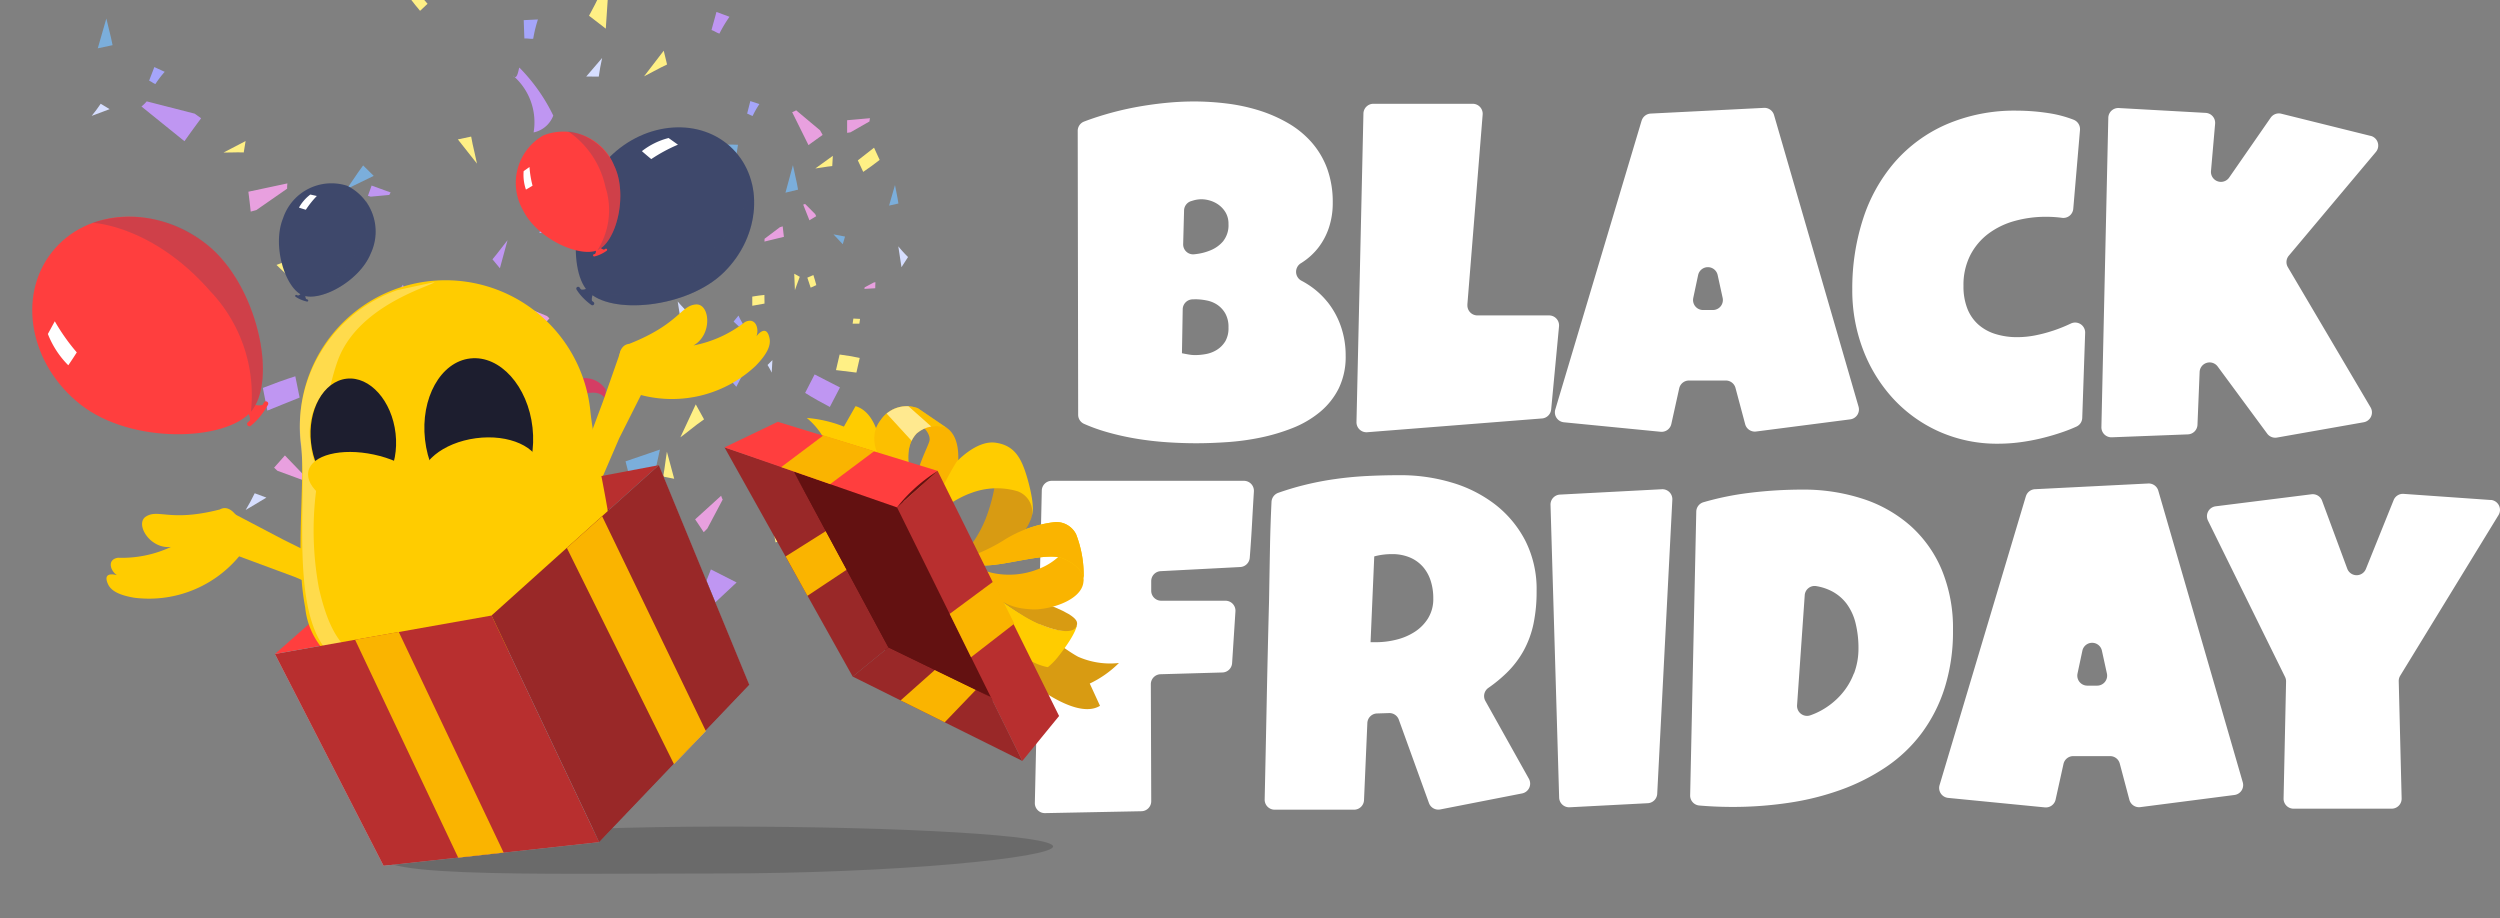 <svg xmlns="http://www.w3.org/2000/svg" xmlns:xlink="http://www.w3.org/1999/xlink" width="163.373" height="60" viewBox="0 0 163.373 60">
  <rect x="0" y="0" width="163.373" height="60" fill="#808080" stroke="none"/>
  <defs>
    <clipPath id="clip-path">
      <rect id="Rectangle_1919" data-name="Rectangle 1919" width="95.747" height="46.507" fill="#fff"/>
    </clipPath>
    <clipPath id="clip-path-2">
      <rect id="MAsk" width="76" height="60" transform="translate(25)" fill="#1d1e2f"/>
    </clipPath>
    <clipPath id="clip-path-3">
      <rect id="Rectangle_1927" data-name="Rectangle 1927" width="53.348" height="49.21" fill="none"/>
    </clipPath>
    <clipPath id="clip-path-4">
      <path id="Path_907" data-name="Path 907" d="M158.642,157.59c0-.013,0-.027,0-.04Zm-2.444-1.248a9.122,9.122,0,0,0-.258,1.424c.834-.97,2.672-1.273,2.7-.216l-.006-.881a1.637,1.637,0,0,0-1.45-.733,1.259,1.259,0,0,0-.987.406" transform="translate(-155.94 -155.936)" fill="none"/>
    </clipPath>
    <linearGradient id="linear-gradient" x1="-10.22" y1="5.827" x2="-10.154" y2="5.827" gradientUnits="objectBoundingBox">
      <stop offset="0" stop-color="#ff9fbf"/>
      <stop offset="0.075" stop-color="#ff9fbf"/>
      <stop offset="1" stop-color="#d43d64"/>
    </linearGradient>
    <clipPath id="clip-path-5">
      <rect id="Rectangle_1902" data-name="Rectangle 1902" width="10.365" height="8.735" fill="none"/>
    </clipPath>
    <clipPath id="clip-path-6">
      <path id="Path_629" data-name="Path 629" d="M3659.191,225.154a1.088,1.088,0,0,0-.3,1.11l2.614,3.022a2.3,2.3,0,0,0,.625-2.762,21.486,21.486,0,0,0-1.1-2.827,11.055,11.055,0,0,0-1.841,1.457" transform="translate(-3658.833 -223.697)" fill="none"/>
    </clipPath>
    <linearGradient id="linear-gradient-2" x1="-15.716" y1="10.757" x2="-15.712" y2="10.757" gradientUnits="objectBoundingBox">
      <stop offset="0" stop-color="#ddc0a2"/>
      <stop offset="1" stop-color="#f4dcbd"/>
    </linearGradient>
    <clipPath id="clip-path-7">
      <path id="Path_634" data-name="Path 634" d="M3608.305,12.575a1.964,1.964,0,0,0-1.971.353c-.76.8-.665,2.056-.132,3.7s.89,3.02.89,3.02l-.51-.581s-.011-.541-1.248-2.239-2.428-3.392-1.354-4.771a2.053,2.053,0,0,1,2.428-.774Z" transform="translate(-3603.562 -11.15)" fill="none"/>
    </clipPath>
    <clipPath id="clip-path-8">
      <path id="Path_799" data-name="Path 799" d="M41.376,166.01l-6.739-14.239,2.855-.509,6.852,14.419Z" transform="translate(-34.637 -151.263)" fill="none"/>
    </clipPath>
    <linearGradient id="linear-gradient-3" x1="-0.172" y1="0.983" x2="-0.162" y2="0.983" gradientUnits="objectBoundingBox">
      <stop offset="0" stop-color="#f4dcbd"/>
      <stop offset="0.854" stop-color="#fff0d2"/>
      <stop offset="1" stop-color="#fff0d2"/>
    </linearGradient>
    <clipPath id="clip-path-9">
      <rect id="Rectangle_1922" data-name="Rectangle 1922" width="32.708" height="38.68" fill="none"/>
    </clipPath>
    <clipPath id="clip-path-10">
      <rect id="Rectangle_1921" data-name="Rectangle 1921" width="6.964" height="14.661" fill="none"/>
    </clipPath>
    <clipPath id="clip-path-11">
      <rect id="Rectangle_1923" data-name="Rectangle 1923" width="43.861" height="3.088" fill="none"/>
    </clipPath>
    <clipPath id="clip-path-12">
      <rect id="Rectangle_1924" data-name="Rectangle 1924" width="8.819" height="25.183" fill="none"/>
    </clipPath>
    <clipPath id="clip-path-13">
      <rect id="Rectangle_1902-2" data-name="Rectangle 1902" width="6.033" height="5.084" fill="none"/>
    </clipPath>
  </defs>
  <g id="cg_badge_bg_mobile" transform="translate(-3743 -3105)">
    <g id="Group_39281" data-name="Group 39281" transform="translate(3803.229 3111.631)">
      <g id="Group_17515" data-name="Group 17515" transform="translate(7.397)" clip-path="url(#clip-path)">
        <path id="Path_791" data-name="Path 791" d="M22.71,13.111a5.3,5.3,0,0,0-1.371-1.206q-.161-.1-.33-.189a.657.657,0,0,1-.036-1.148l.042-.026a4.3,4.3,0,0,0,1.1-1,4.387,4.387,0,0,0,.693-1.326,5.069,5.069,0,0,0,.241-1.582,6.394,6.394,0,0,0-.369-2.26,5.472,5.472,0,0,0-1.025-1.718,6.142,6.142,0,0,0-1.53-1.243A9.349,9.349,0,0,0,18.242.588a11.954,11.954,0,0,0-2.1-.452A17.545,17.545,0,0,0,13.977,0q-.919,0-1.9.1T10.111.384Q9.124.573,8.175.852q-.72.211-1.379.462a.649.649,0,0,0-.413.611l.029,18.547a.647.647,0,0,0,.377.592,11.3,11.3,0,0,0,1.447.525,17.151,17.151,0,0,0,1.959.444q.995.166,2,.234t1.937.068q.949,0,2.042-.075a16.16,16.16,0,0,0,2.177-.3,12.554,12.554,0,0,0,2.088-.625A6.6,6.6,0,0,0,22.205,20.3a4.767,4.767,0,0,0,1.229-1.537,4.711,4.711,0,0,0,.459-2.155,5.752,5.752,0,0,0-.309-1.9,5.355,5.355,0,0,0-.874-1.6m-6.691,2.577a1.7,1.7,0,0,1-.55.55,2.034,2.034,0,0,1-.708.271,3.933,3.933,0,0,1-.693.068,2.491,2.491,0,0,1-.43-.038c-.146-.025-.294-.053-.444-.083l.05-2.878a.659.659,0,0,1,.629-.643c.074,0,.149-.006.225-.006A3.934,3.934,0,0,1,14.79,13a1.891,1.891,0,0,1,.693.272,1.712,1.712,0,0,1,.535.565,1.792,1.792,0,0,1,.218.934,1.708,1.708,0,0,1-.218.919M15.906,9.11a2.119,2.119,0,0,1-.806.6,3.552,3.552,0,0,1-.987.263l-.12.014a.651.651,0,0,1-.719-.668l.059-2.2a.654.654,0,0,1,.438-.6L13.9,6.48a1.945,1.945,0,0,1,.588-.09,2,2,0,0,1,.55.09,1.821,1.821,0,0,1,.572.287,1.666,1.666,0,0,1,.445.5,1.451,1.451,0,0,1,.181.746,1.66,1.66,0,0,1-.331,1.092m15.941,4.17,1-12.425A.653.653,0,0,0,32.2.151H25.707a.653.653,0,0,0-.653.638L24.6,20.95a.652.652,0,0,0,.7.665l11.422-.9a.652.652,0,0,0,.6-.589l.514-5.431a.653.653,0,0,0-.65-.714H32.5a.652.652,0,0,1-.65-.7M43.232,1.256l-5.64,18.873a.653.653,0,0,0,.562.836l6.321.62a.652.652,0,0,0,.7-.508l.515-2.329a.653.653,0,0,1,.637-.512h2.41a.653.653,0,0,1,.631.485L50,21.088a.653.653,0,0,0,.715.48l6.152-.794a.653.653,0,0,0,.543-.829L51.887.888a.653.653,0,0,0-.66-.47l-7.4.373a.653.653,0,0,0-.592.465m3.374,11.58.317-1.494a.653.653,0,0,1,1.276,0l.327,1.494a.653.653,0,0,1-.638.792h-.644a.652.652,0,0,1-.638-.788M70.114,14.98a9.309,9.309,0,0,1-1.175.309,6.086,6.086,0,0,1-1.146.113,4.722,4.722,0,0,1-1.454-.211,3.016,3.016,0,0,1-1.115-.625,2.73,2.73,0,0,1-.708-1.04,3.959,3.959,0,0,1-.249-1.47,4.292,4.292,0,0,1,.445-2.012A4.109,4.109,0,0,1,65.9,8.636a5.156,5.156,0,0,1,1.718-.829,7.565,7.565,0,0,1,2.042-.271,8.013,8.013,0,0,1,.859.045c.061.007.122.014.183.023a.65.65,0,0,0,.739-.589l.44-5.155a.66.66,0,0,0-.427-.67A7.675,7.675,0,0,0,69.873.769,13.811,13.811,0,0,0,67.763.6a11.244,11.244,0,0,0-4.619.9,9.527,9.527,0,0,0-3.376,2.472A10.671,10.671,0,0,0,57.7,7.686,14.741,14.741,0,0,0,57,12.3a10.85,10.85,0,0,0,.693,3.888,9.938,9.938,0,0,0,1.951,3.2,9.173,9.173,0,0,0,3.015,2.177,9.3,9.3,0,0,0,3.9.8,10.925,10.925,0,0,0,1.364-.09,13,13,0,0,0,1.432-.264q.716-.173,1.394-.407.478-.165.911-.363a.644.644,0,0,0,.368-.567l.19-5.553a.653.653,0,0,0-.94-.607l-.031.014a10.185,10.185,0,0,1-1.131.453M90.875,2.25,85.034.8a.653.653,0,0,0-.693.261L81.627,4.975a.653.653,0,0,1-1.186-.429l.27-3.091A.653.653,0,0,0,80.1.746L74.42.429a.653.653,0,0,0-.689.637L73.28,21.279a.653.653,0,0,0,.677.667l4.974-.191a.653.653,0,0,0,.627-.625l.141-3.452a.653.653,0,0,1,1.177-.361l3.239,4.391a.654.654,0,0,0,.639.255l5.667-1a.653.653,0,0,0,.449-.974l-5.405-9.16a.652.652,0,0,1,.062-.751L91.218,3.3a.653.653,0,0,0-.343-1.053" transform="translate(-3.581 0)" fill="#fff"/>
        <path id="Path_792" data-name="Path 792" d="M.666,77.731l6.3-.124a.653.653,0,0,0,.64-.655l-.026-7.643a.653.653,0,0,1,.634-.654l4.044-.115a.653.653,0,0,0,.633-.611l.218-3.384a.652.652,0,0,0-.651-.694h-4.2a.653.653,0,0,1-.653-.653V62.57a.652.652,0,0,1,.619-.651l5.2-.27a.658.658,0,0,0,.62-.6q.089-1.125.149-2.23.057-1.046.122-2.109a.653.653,0,0,0-.65-.695H1.106a.652.652,0,0,0-.652.638L0,77.064a.652.652,0,0,0,.665.667M31.95,67.1a6.406,6.406,0,0,0,.64-1.756,10.28,10.28,0,0,0,.2-2.132,6.991,6.991,0,0,0-.746-3.3,7.143,7.143,0,0,0-1.982-2.366,8.622,8.622,0,0,0-2.841-1.424,11.657,11.657,0,0,0-3.323-.475q-1.115,0-2.178.053t-2.095.2a19.612,19.612,0,0,0-2.057.4q-.822.205-1.663.5a.664.664,0,0,0-.439.593q-.072,1.508-.1,2.994-.031,1.7-.06,3.436-.091,3.436-.158,6.842-.061,3.075-.129,6.174a.654.654,0,0,0,.652.668h5.188a.652.652,0,0,0,.652-.625l.218-5.04a.653.653,0,0,1,.631-.624l.79-.025a.653.653,0,0,1,.635.43l1.97,5.449a.652.652,0,0,0,.739.418l5.347-1.046a.653.653,0,0,0,.444-.96L29.442,70.4a.652.652,0,0,1,.193-.851,9.378,9.378,0,0,0,1.185-.972A6.288,6.288,0,0,0,31.95,67.1M25.7,64.995a2.832,2.832,0,0,1-.874.889,3.928,3.928,0,0,1-1.206.513,5.472,5.472,0,0,1-1.319.165h-.362l.241-5.606a4.005,4.005,0,0,1,.557-.113,4.515,4.515,0,0,1,.588-.038,2.961,2.961,0,0,1,1.183.219,2.359,2.359,0,0,1,.844.6,2.575,2.575,0,0,1,.512.912,3.7,3.7,0,0,1,.174,1.16,2.391,2.391,0,0,1-.34,1.3m9.25,12.353,5.106-.266a.652.652,0,0,0,.618-.618l.988-19.215a.652.652,0,0,0-.686-.685l-6.657.35a.652.652,0,0,0-.618.671l.564,19.131a.653.653,0,0,0,.686.632M60,65.779a9.958,9.958,0,0,0-.731-3.941,8.011,8.011,0,0,0-2.042-2.878A8.817,8.817,0,0,0,54.1,57.189a12.477,12.477,0,0,0-3.963-.6,28.3,28.3,0,0,0-3.489.219,19.047,19.047,0,0,0-2.958.607.653.653,0,0,0-.466.614l-.4,18.539a.653.653,0,0,0,.593.665q.4.034.781.055.677.037,1.386.038a24.755,24.755,0,0,0,3.7-.272,17.589,17.589,0,0,0,3.4-.851,13.446,13.446,0,0,0,2.939-1.484,9.621,9.621,0,0,0,2.314-2.193,10,10,0,0,0,1.514-2.961A12.236,12.236,0,0,0,60,65.779M53.523,68.6a4.43,4.43,0,0,1-.837,1.387A4.867,4.867,0,0,1,51.4,71.016a4.6,4.6,0,0,1-.73.326.653.653,0,0,1-.859-.667l.5-7.181a.647.647,0,0,1,.74-.6,3.4,3.4,0,0,1,.934.288,2.872,2.872,0,0,1,1.07.874,3.561,3.561,0,0,1,.588,1.3,6.793,6.793,0,0,1,.181,1.605,4.615,4.615,0,0,1-.294,1.65M64.762,57.027,59.123,75.9a.652.652,0,0,0,.562.836l6.321.62a.653.653,0,0,0,.7-.509l.515-2.329a.653.653,0,0,1,.637-.512h2.41a.653.653,0,0,1,.631.485l.628,2.368a.653.653,0,0,0,.715.48l6.152-.794a.652.652,0,0,0,.543-.829L73.417,56.66a.653.653,0,0,0-.66-.47l-7.4.373a.653.653,0,0,0-.593.465m3.374,11.58.318-1.494a.653.653,0,0,1,1.276,0l.327,1.494a.653.653,0,0,1-.638.792h-.644a.653.653,0,0,1-.639-.788m27-11.344-5.689-.4a.652.652,0,0,0-.652.407l-1.814,4.5a.653.653,0,0,1-1.218-.018l-1.645-4.441a.652.652,0,0,0-.693-.421l-6.263.786a.653.653,0,0,0-.5.936L81.7,68.83a.656.656,0,0,1,.067.3l-.163,7.644a.653.653,0,0,0,.653.667h6.41a.653.653,0,0,0,.652-.669l-.19-7.669a.656.656,0,0,1,.1-.357L95.65,58.255a.653.653,0,0,0-.51-.992" transform="translate(0 -31.225)" fill="#fff"/>
      </g>
    </g>
    <g id="Mask_Group_1" data-name="Mask Group 1" transform="translate(3718 3105)" clip-path="url(#clip-path-2)">
      <g id="Group_39323" data-name="Group 39323" transform="translate(-4066.604 -113.235)">
        <g id="Group_39317" data-name="Group 39317" transform="translate(4097.595 107.052)">
          <g id="Group_17540" data-name="Group 17540">
            <g id="Group_17539" data-name="Group 17539" clip-path="url(#clip-path-3)">
              <path id="Path_814" data-name="Path 814" d="M203.4,6.117q.411-.345.826-.683c-.263-.316-.533-.63-.819-.936-.213-.231-.417-.462-.619-.693Z" transform="translate(-162.614 -3.051)" fill="#7baedb"/>
              <path id="Path_815" data-name="Path 815" d="M194.178,166.746c.22-.164.439-.33.659-.508.291-.238.589-.456.889-.667q-.274-.489-.542-.98Z" transform="translate(-155.708 -131.983)" fill="#fff085"/>
              <path id="Path_816" data-name="Path 816" d="M178.343,179.505q-1.12.391-2.247.768c.2.805.406,1.608.654,2.406.183.6.346,1.191.506,1.781Z" transform="translate(-141.209 -143.942)" fill="#7baedb"/>
              <path id="Path_817" data-name="Path 817" d="M49.678,153.776c-.09.387-.187.77-.276,1.158.245.061.292.12.538.177A8.474,8.474,0,0,1,50.563,154Z" transform="translate(-39.615 -123.31)" fill="#a5a5fa"/>
              <path id="Path_818" data-name="Path 818" d="M228.843,87.465q.412-.105.824-.2c-.054-.306-.115-.612-.188-.918-.054-.23-.1-.456-.147-.682Z" transform="translate(-183.505 -68.69)" fill="#7baedb"/>
              <path id="Path_819" data-name="Path 819" d="M2.01,39.247q.484-.107.968-.206c-.066-.333-.139-.667-.228-1-.066-.251-.123-.5-.179-.745Z" transform="translate(-1.612 -29.906)" fill="#7baedb"/>
              <path id="Path_820" data-name="Path 820" d="M105.928,222.718a.905.905,0,0,1-.174.074l.627,1.363c.208-.14.417-.276.626-.41-.034-.063-.067-.126-.1-.189Z" transform="translate(-84.802 -178.594)" fill="#e8a0df"/>
              <path id="Path_821" data-name="Path 821" d="M85.458,227.634c-.092-.3-.2-.6-.308-.894q-.286.137-.571.277c.118.293.227.589.343.882Z" transform="translate(-67.822 -181.819)" fill="#fff085"/>
              <path id="Path_822" data-name="Path 822" d="M250.651,70.411a1.194,1.194,0,0,1,.032-.213l-1.494.133c0,.275,0,.549,0,.824l.216-.033Z" transform="translate(-199.821 -56.291)" fill="#e8a0df"/>
              <path id="Path_823" data-name="Path 823" d="M210.331,153.041c-.27-.135-.534-.278-.805-.413-.116.223-.175.26-.289.485.258.157.448.52.675.735Z" transform="translate(-167.784 -122.39)" fill="#a5a5fa"/>
              <path id="Path_824" data-name="Path 824" d="M172.521,215.552q-.04.462-.085.924c.272-.024.546-.055.824-.1.208-.033.411-.058.613-.082Z" transform="translate(-138.274 -172.848)" fill="#7baedb"/>
              <path id="Path_825" data-name="Path 825" d="M142.5,193.235a.966.966,0,0,1,0-.184l-1.325.462c.046.227.089.455.131.683l.189-.078Z" transform="translate(-113.204 -154.804)" fill="#e8a0df"/>
              <path id="Path_826" data-name="Path 826" d="M146.492,172.114c.277-.052.552-.117.827-.189q-.018-.3-.04-.6c-.276.078-.552.147-.828.224Z" transform="translate(-117.437 -137.382)" fill="#fff085"/>
              <path id="Path_827" data-name="Path 827" d="M188.752,180.2c-.035.229-.07.459-.1.695-.038.314-.088.623-.143.931q.361.07.721.144Z" transform="translate(-151.162 -144.499)" fill="#fff085"/>
              <path id="Path_828" data-name="Path 828" d="M193.517,132.037q.226-.342.45-.687a8.566,8.566,0,0,1-.672-.713Z" transform="translate(-155 -104.756)" fill="#d6deff"/>
              <path id="Path_829" data-name="Path 829" d="M46.672,2.075q.251-.352.5-.707a10.008,10.008,0,0,1-.752-.791Z" transform="translate(-37.222 -0.463)" fill="#d6deff"/>
              <path id="Path_830" data-name="Path 830" d="M266.275,113.823q.215-.332.428-.666a8.322,8.322,0,0,1-.636-.7Z" transform="translate(-213.355 -90.178)" fill="#d6deff"/>
              <path id="Path_831" data-name="Path 831" d="M200.845,194.978a1.269,1.269,0,0,1-.1-.249l-1.7,1.543c.19.278.376.559.56.84l.235-.236Z" transform="translate(-159.609 -156.15)" fill="#e8a0df"/>
              <path id="Path_832" data-name="Path 832" d="M253.07,81.523c.366-.245.721-.51,1.074-.782q-.181-.4-.367-.8c-.351.281-.706.55-1.059.83Z" transform="translate(-202.65 -64.107)" fill="#fff085"/>
              <path id="Path_833" data-name="Path 833" d="M24.288,115.571c.429-.271.845-.562,1.257-.861q-.216-.43-.438-.858c-.411.309-.827.605-1.239.913Z" transform="translate(-19.139 -91.296)" fill="#fff085"/>
              <path id="Path_834" data-name="Path 834" d="M223,197.985c.071.34.143.68.226,1.024.112.458.2.918.288,1.378q.576-.163,1.15-.318Z" transform="translate(-178.821 -158.761)" fill="#fff085"/>
              <path id="Path_835" data-name="Path 835" d="M148.588,102.719c-.037-.392-.064-.783-.1-1.175-.253.033-.317,0-.57.032a8.659,8.659,0,0,1-.243,1.265Z" transform="translate(-118.416 -81.426)" fill="#a5a5fa"/>
              <path id="Path_836" data-name="Path 836" d="M85.9,86.462q-.348-.339-.692-.683c-.21.284-.417.573-.615.876-.149.227-.3.444-.453.66Z" transform="translate(-67.468 -68.785)" fill="#7baedb"/>
              <path id="Path_837" data-name="Path 837" d="M105.2,29.154c.2.264.4.516.614.764q.246-.228.49-.459c-.218-.245-.427-.5-.644-.741Z" transform="translate(-84.354 -23.028)" fill="#fff085"/>
              <path id="Path_838" data-name="Path 838" d="M122.036,78.028c-.052-.25-.106-.5-.167-.754-.084-.338-.152-.677-.214-1.015q-.434.1-.87.185Z" transform="translate(-96.856 -61.151)" fill="#fff085"/>
              <path id="Path_839" data-name="Path 839" d="M163.13,51.54q.409.007.819.008c.052-.4.129-.808.22-1.22Z" transform="translate(-130.811 -40.357)" fill="#d6deff"/>
              <path id="Path_840" data-name="Path 840" d="M200.3,219.883q-.841-.419-1.679-.852c-.282.695-.555,1.4-.8,2.123-.189.542-.387,1.069-.585,1.592Z" transform="translate(-158.155 -175.637)" fill="#bf96f2"/>
              <path id="Path_841" data-name="Path 841" d="M235.329,155.918c.527.332,1.068.631,1.615.918q.334-.636.662-1.275c-.556-.277-1.1-.571-1.657-.851Z" transform="translate(-188.706 -124.059)" fill="#bf96f2"/>
              <path id="Path_842" data-name="Path 842" d="M164.414,192.748c-.359-.338-.708-.685-1.07-1.022-.26.3-.363.331-.621.634a9.428,9.428,0,0,1,.752,1.473Z" transform="translate(-130.485 -153.742)" fill="#bf96f2"/>
              <path id="Path_843" data-name="Path 843" d="M140.273,57.768a1.756,1.756,0,0,0,1.285-1.1,11.69,11.69,0,0,0-2.21-3.132c-.052-.043-.116.934-.434.507a4.011,4.011,0,0,1,1.359,3.722" transform="translate(-111.393 -42.931)" fill="#bf96f2"/>
              <path id="Path_844" data-name="Path 844" d="M16.764,64.646a2.436,2.436,0,0,1-.344.335l2.809,2.269q.538-.76,1.09-1.5-.21-.149-.418-.3Z" transform="translate(-13.167 -51.839)" fill="#bf96f2"/>
              <path id="Path_845" data-name="Path 845" d="M58.588,155.327c-.711.224-1.415.484-2.12.76q.141.744.292,1.484c.7-.294,1.408-.564,2.11-.853Z" transform="translate(-45.281 -124.554)" fill="#bf96f2"/>
              <path id="Path_846" data-name="Path 846" d="M178.453,87.414c.491-.121.984-.244,1.484-.387.666-.193,1.325-.349,1.981-.489q-.035-1.027-.059-2.055Z" transform="translate(-143.099 -67.746)" fill="#bf96f2"/>
              <path id="Path_847" data-name="Path 847" d="M92.959,150.245c.491-.121.984-.244,1.484-.387.666-.193,1.325-.349,1.981-.489q-.035-1.027-.059-2.055Z" transform="translate(-74.542 -118.129)" fill="#bf96f2"/>
              <path id="Path_848" data-name="Path 848" d="M204.777,35.144c-.105.4-.218.786-.322,1.182.237.086.28.152.517.235a8.51,8.51,0,0,1,.658-1.1Z" transform="translate(-163.949 -28.181)" fill="#bf96f2"/>
              <path id="Path_849" data-name="Path 849" d="M33.859,131.65c.26-.031.521-.064.788-.106.355-.057.705-.1,1.054-.129q.035-.517.075-1.034Z" transform="translate(-27.151 -104.55)" fill="#bf96f2"/>
              <path id="Path_850" data-name="Path 850" d="M171.509,103.725c-.142-.287-.276-.578-.419-.865-.2.117-.259.111-.455.231a6.842,6.842,0,0,1,.164,1.059Z" transform="translate(-136.829 -82.482)" fill="#bf96f2"/>
              <path id="Path_851" data-name="Path 851" d="M100.517,125.15q-.262.376-.529.75c.223.156.451.307.689.448.178.106.348.216.517.326Z" transform="translate(-80.179 -100.356)" fill="#bf96f2"/>
              <path id="Path_852" data-name="Path 852" d="M92.52,93.032a1,1,0,0,1,.089-.161l-1.247-.451c-.078.224-.159.448-.24.67l.184.054Z" transform="translate(-73.069 -74.11)" fill="#bf96f2"/>
              <path id="Path_853" data-name="Path 853" d="M133.2,110.442c-.139.175-.279.351-.417.535-.184.247-.374.482-.568.712q.245.292.486.587Z" transform="translate(-106.024 -88.562)" fill="#bf96f2"/>
              <path id="Path_854" data-name="Path 854" d="M247.065,148.374c-.433-.094-.871-.163-1.314-.222q-.121.508-.237,1.018c.448.049.888.112,1.334.162Z" transform="translate(-196.874 -118.801)" fill="#fff085"/>
              <path id="Path_855" data-name="Path 855" d="M63.105,118.635c-.123-.361-.247-.722-.385-1.087-.186-.486-.348-.977-.5-1.469q-.632.252-1.267.5Z" transform="translate(-48.876 -93.082)" fill="#fff085"/>
              <path id="Path_856" data-name="Path 856" d="M177.345,235.552q-.541.451-1.081.912a16.65,16.65,0,0,1,.714,1.632Z" transform="translate(-141.343 -188.885)" fill="#d6deff"/>
              <path id="Path_857" data-name="Path 857" d="M219.373,172.9q-.316.76-.639,1.517c.432.158.871.306,1.321.431.337.1.663.2.986.307Z" transform="translate(-175.399 -138.648)" fill="#7baedb"/>
              <path id="Path_858" data-name="Path 858" d="M54.224,92.048a1.773,1.773,0,0,1,.017-.343l-2.552.544c.056.433.106.867.153,1.3l.366-.1Z" transform="translate(-41.449 -73.537)" fill="#e8a0df"/>
              <path id="Path_859" data-name="Path 859" d="M116.6,209.819c.483.1.97.176,1.461.241q.144-.54.282-1.081c-.5-.055-.985-.125-1.482-.182Z" transform="translate(-93.501 -167.431)" fill="#fff085"/>
              <path id="Path_860" data-name="Path 860" d="M165.378,23.175c-.188.367-.376.737-.559,1.121-.242.514-.5,1.01-.766,1.5q.551.419,1.095.844Z" transform="translate(-131.551 -18.584)" fill="#fff085"/>
              <path id="Path_861" data-name="Path 861" d="M231.319,67.592a1.316,1.316,0,0,1-.261.122l1.067,2.153c.307-.226.616-.447.924-.666q-.084-.149-.167-.3Z" transform="translate(-185.282 -54.201)" fill="#e8a0df"/>
              <path id="Path_862" data-name="Path 862" d="M216.418,64.55c-.068.275-.141.546-.207.822.164.054.194.1.359.15a5.95,5.95,0,0,1,.441-.776Z" transform="translate(-173.376 -51.762)" fill="#a5a5fa"/>
              <path id="Path_863" data-name="Path 863" d="M263.021,93.59q.306-.071.611-.137c-.035-.231-.074-.461-.124-.692-.036-.173-.067-.344-.1-.515Z" transform="translate(-210.912 -73.971)" fill="#7baedb"/>
              <path id="Path_864" data-name="Path 864" d="M234.818,98.469a.569.569,0,0,1-.122.045l.408,1.028c.146-.091.293-.18.441-.267l-.066-.143Z" transform="translate(-188.199 -78.961)" fill="#e8a0df"/>
              <path id="Path_865" data-name="Path 865" d="M236.643,122.579c-.057-.224-.123-.443-.193-.661l-.393.174c.075.218.143.437.217.654Z" transform="translate(-189.289 -97.764)" fill="#fff085"/>
              <path id="Path_866" data-name="Path 866" d="M238.694,83.439c.156-.021.313-.043.473-.071.214-.038.424-.065.634-.087q.017-.334.038-.669Z" transform="translate(-191.405 -66.246)" fill="#fff085"/>
              <path id="Path_867" data-name="Path 867" d="M205.71,91.472q-.256-.122-.514-.241c-.127.26-.269.512-.422.765Z" transform="translate(-164.204 -73.157)" fill="#d6deff"/>
              <path id="Path_868" data-name="Path 868" d="M159.7,205.379q.447-.046.892-.085c-.009-.329-.025-.66-.054-.992-.021-.249-.035-.495-.049-.739Z" transform="translate(-128.06 -163.234)" fill="#7baedb"/>
              <path id="Path_869" data-name="Path 869" d="M138.423,239.992a.843.843,0,0,1-.18.044l.4,1.5c.223-.1.446-.2.669-.3-.023-.07-.045-.141-.067-.211Z" transform="translate(-110.855 -192.446)" fill="#e8a0df"/>
              <path id="Path_870" data-name="Path 870" d="M117.746,241.564c-.041-.326-.1-.647-.159-.967q-.3.087-.6.178c.068.32.128.642.195.962Z" transform="translate(-93.813 -192.931)" fill="#fff085"/>
              <path id="Path_871" data-name="Path 871" d="M127.176,187.338c.227,0,.455,0,.689-.015.312-.015.618-.015.92-.008q.084-.467.172-.933Z" transform="translate(-101.98 -149.457)" fill="#fff085"/>
              <path id="Path_872" data-name="Path 872" d="M142.506,37.685c.017.4.026.8.045,1.2.257-.012.319.031.576.015a8.691,8.691,0,0,1,.308-1.261Z" transform="translate(-114.273 -30.185)" fill="#a5a5fa"/>
              <path id="Path_873" data-name="Path 873" d="M143.3,132.891a1.025,1.025,0,0,1-.158.127l1.023,1.134c.174-.2.35-.4.527-.6l-.155-.153Z" transform="translate(-114.78 -106.563)" fill="#e8a0df"/>
              <path id="Path_874" data-name="Path 874" d="M194.089,103.743c-.17-.264-.351-.516-.538-.766q-.243.214-.484.431c.193.246.378.5.569.744Z" transform="translate(-154.817 -82.576)" fill="#fff085"/>
              <path id="Path_875" data-name="Path 875" d="M182.2,49.593c.213-.108.427-.218.642-.337.287-.16.575-.3.863-.439q-.111-.451-.218-.9Z" transform="translate(-146.104 -38.42)" fill="#fff085"/>
              <path id="Path_876" data-name="Path 876" d="M19.295,53.329c-.112.3-.229.591-.34.889.188.086.219.14.408.223a6.43,6.43,0,0,1,.61-.8Z" transform="translate(-15.2 -42.764)" fill="#a5a5fa"/>
              <path id="Path_877" data-name="Path 877" d="M43.469,78.489c.187,0,.375,0,.567-.008.257-.01.509-.008.758,0q.058-.372.121-.744Z" transform="translate(-34.857 -62.336)" fill="#fff085"/>
              <path id="Path_878" data-name="Path 878" d="M1.173,65.784q-.29-.178-.583-.353c-.18.272-.379.532-.59.793Z" transform="translate(0 -52.468)" fill="#d6deff"/>
              <path id="Path_879" data-name="Path 879" d="M191.5,228.282c-.065-.195-.124-.391-.189-.585-.131.06-.17.052-.3.113a4.538,4.538,0,0,1,.015.69Z" transform="translate(-153.166 -182.587)" fill="#a5a5fa"/>
              <path id="Path_880" data-name="Path 880" d="M146.026,236.631q-.19.219-.383.436c.123.116.249.229.382.337.1.081.194.164.287.246Z" transform="translate(-116.789 -189.751)" fill="#7baedb"/>
              <path id="Path_881" data-name="Path 881" d="M143.843,215.6a.642.642,0,0,1,.067-.1l-.719-.375c-.066.137-.133.272-.2.407l.107.048Z" transform="translate(-114.661 -172.508)" fill="#e8a0df"/>
              <path id="Path_882" data-name="Path 882" d="M153.72,206.268c.134.1.272.193.412.283q.1-.16.206-.322c-.143-.087-.283-.178-.426-.266Z" transform="translate(-123.266 -165.159)" fill="#fff085"/>
              <path id="Path_883" data-name="Path 883" d="M167.019,229.867c-.1.1-.2.2-.3.31-.133.143-.269.279-.407.411q.126.2.25.411Z" transform="translate(-133.364 -184.327)" fill="#fff085"/>
              <path id="Path_884" data-name="Path 884" d="M187.524,207.093q.221-.069.441-.141c-.019-.218-.024-.44-.023-.669Z" transform="translate(-150.372 -165.414)" fill="#d6deff"/>
              <path id="Path_885" data-name="Path 885" d="M164.054,221.333c-.1-.25-.185-.5-.281-.752-.172.086-.223.077-.394.166a5.828,5.828,0,0,1,.055.9Z" transform="translate(-131.011 -176.88)" fill="#a5a5fa"/>
              <path id="Path_886" data-name="Path 886" d="M103.735,234.941q-.245.3-.492.595c.171.144.347.285.531.418.138.1.269.2.4.305Z" transform="translate(-82.789 -188.395)" fill="#7baedb"/>
              <path id="Path_887" data-name="Path 887" d="M99.7,207.536a.85.85,0,0,1,.085-.129l-.987-.451q-.122.274-.249.545l.146.056Z" transform="translate(-79.029 -165.955)" fill="#e8a0df"/>
              <path id="Path_888" data-name="Path 888" d="M112.479,194.735c.185.125.375.238.568.348q.131-.216.259-.433c-.2-.106-.389-.218-.585-.324Z" transform="translate(-90.195 -155.826)" fill="#fff085"/>
              <path id="Path_889" data-name="Path 889" d="M131.6,224.75c-.128.138-.257.277-.385.423-.17.2-.346.381-.522.561q.179.26.355.522Z" transform="translate(-104.799 -180.223)" fill="#fff085"/>
              <path id="Path_890" data-name="Path 890" d="M157.846,193.875q.291-.1.581-.209c-.037-.284-.054-.574-.064-.873Z" transform="translate(-126.574 -154.598)" fill="#d6deff"/>
              <path id="Path_891" data-name="Path 891" d="M211.739,135.69c.13.12.257.242.387.361.089-.108.125-.12.213-.229a3.466,3.466,0,0,1-.278-.524Z" transform="translate(-169.79 -108.493)" fill="#a5a5fa"/>
              <path id="Path_892" data-name="Path 892" d="M245.3,109.166q.074-.249.15-.5c-.142-.033-.285-.063-.433-.086-.11-.017-.218-.038-.324-.059Z" transform="translate(-196.218 -87.023)" fill="#7baedb"/>
              <path id="Path_893" data-name="Path 893" d="M254.891,124.646a.586.586,0,0,1-.019.1l.712-.042q0-.2.013-.393l-.1.012Z" transform="translate(-204.378 -99.684)" fill="#e8a0df"/>
              <path id="Path_894" data-name="Path 894" d="M251.489,136.3c-.144-.014-.29-.02-.436-.023q-.025.167-.049.335c.148,0,.293,0,.441,0Z" transform="translate(-201.277 -109.277)" fill="#fff085"/>
              <path id="Path_895" data-name="Path 895" d="M231.788,122.584c.045-.122.09-.245.133-.372.057-.17.119-.334.183-.5q-.181-.1-.361-.2Z" transform="translate(-185.832 -97.441)" fill="#fff085"/>
              <path id="Path_896" data-name="Path 896" d="M223.252,149.992q-.16.158-.319.318a5.351,5.351,0,0,1,.273.5Z" transform="translate(-178.766 -120.276)" fill="#d6deff"/>
              <path id="Path_897" data-name="Path 897" d="M137.764,146.694c.275.164.543.334.818.5.136-.221.2-.254.334-.476-.259-.185-.435-.578-.659-.821Z" transform="translate(-110.471 -116.99)" fill="#a5a5fa"/>
              <path id="Path_898" data-name="Path 898" d="M207.341,79.822q.069-.458.142-.914c-.265-.012-.533-.018-.806-.009-.2.005-.4,0-.6,0Z" transform="translate(-165.247 -63.264)" fill="#7baedb"/>
              <path id="Path_899" data-name="Path 899" d="M221.913,106.686a1,1,0,0,1-.008.182l1.274-.31c-.029-.228-.054-.457-.079-.685l-.182.055Z" transform="translate(-177.942 -84.898)" fill="#e8a0df"/>
              <path id="Path_900" data-name="Path 900" d="M218.684,128.493c-.264.024-.529.063-.794.108q0,.3,0,.6c.266-.051.531-.094.8-.143Z" transform="translate(-174.721 -103.036)" fill="#fff085"/>
              <path id="Path_901" data-name="Path 901" d="M178.854,111.792c.05-.229.1-.459.145-.695.059-.315.129-.624.2-.929q-.358-.111-.714-.227Z" transform="translate(-143.127 -88.16)" fill="#fff085"/>
              <path id="Path_902" data-name="Path 902" d="M169.211,169.028q-.251.331-.5.667a8.75,8.75,0,0,1,.634.77Z" transform="translate(-135.287 -135.541)" fill="#d6deff"/>
              <path id="Path_903" data-name="Path 903" d="M62.06,183.045a1.392,1.392,0,0,1,.21-.171l-1.388-1.443c-.233.268-.469.533-.706.8l.212.2Z" transform="translate(-48.255 -145.486)" fill="#e8a0df"/>
              <path id="Path_904" data-name="Path 904" d="M121.819,1.229q.882.625,1.77,1.235C124.168,1.613,124.8.8,125.471,0Z" transform="translate(-97.685)" fill="#d6deff"/>
              <path id="Path_905" data-name="Path 905" d="M52.142,194.187q-.38-.145-.764-.285c-.176.37-.376.731-.591,1.094Z" transform="translate(-40.724 -155.486)" fill="#d6deff"/>
              <path id="Path_906" data-name="Path 906" d="M84.016,11.74c-.053-.239-.116-.473-.183-.708q-.218.07-.435.142c.072.234.138.469.209.7Z" transform="translate(-66.875 -8.846)" fill="#fff085"/>
            </g>
          </g>
          <g id="Group_17542" data-name="Group 17542" transform="translate(30.894 30.893)">
            <g id="Group_17541" data-name="Group 17541" clip-path="url(#clip-path-4)">
              <rect id="Rectangle_1928" data-name="Rectangle 1928" width="3.008" height="3.263" transform="matrix(0.546, -0.838, 0.838, 0.546, -0.837, 1.285)" fill="url(#linear-gradient)"/>
            </g>
          </g>
        </g>
        <g id="Group_39311" data-name="Group 39311" transform="translate(4097.409 144.687)">
          <g id="Group_39310" data-name="Group 39310" transform="translate(0 4.034) rotate(-25)">
            <g id="Group_39294" data-name="Group 39294" transform="translate(0 0)">
              <path id="Path_100288" data-name="Path 100288" d="M0,0H0Z" transform="translate(2.525 0.952)" fill="#fc0"/>
              <path id="Path_100289" data-name="Path 100289" d="M8.684,1.631C5.39,1.012,5.083-.107,4.119.008,3.24.114,3.438,2.062,4.76,2.5a7.547,7.547,0,0,1-3.442-.823c-.877-.249-.823.973-.3,1.235C.616,2.475,0,2.081,0,2.982c0,.5.418.991,1.189,1.519a7.656,7.656,0,0,0,7.772.22C9.66,4.315,9.912,1.537,8.684,1.631Z" fill="#fc0"/>
            </g>
            <path id="Path_100291" data-name="Path 100291" d="M1.618,2.231C1.563,2.2.1,1.5.01.756s.4-1.013,1.1-.462A3.938,3.938,0,0,0,3.555,1.5c1.013-.022,1.871,0,1.871,0l.2.815A3.739,3.739,0,0,1,1.618,2.231Z" transform="translate(2.056 2.497)" fill="#fc0"/>
          </g>
          <path id="Path_100374" data-name="Path 100374" d="M0,2.8l.284-.067,3.21-.759L11.148,0l.665,1.4L5.785,3.284,1.023,5.08" transform="translate(11.307 0) rotate(41)" fill="#fc0"/>
        </g>
        <g id="Group_39312" data-name="Group 39312" transform="translate(4124.269 145.452) rotate(-62)">
          <g id="Group_39310-2" data-name="Group 39310" transform="translate(14.989 12.604) rotate(-129)">
            <g id="Group_39294-2" data-name="Group 39294" transform="translate(0 0)">
              <path id="Path_100288-2" data-name="Path 100288" d="M0,0H0Z" transform="translate(2.635 4.946)" fill="#fc0"/>
              <path id="Path_100289-2" data-name="Path 100289" d="M9.063,4.239C5.625,4.885,5.3,6.053,4.3,5.933c-.917-.11-.71-2.143.669-2.6a7.876,7.876,0,0,0-3.592.859C.46,4.452.516,3.177,1.063,2.9.643,3.358,0,3.77,0,2.829,0,2.31.437,1.8,1.241,1.244a7.989,7.989,0,0,1,8.111-.23C10.081,1.438,10.344,4.337,9.063,4.239Z" transform="translate(0 0)" fill="#fc0"/>
            </g>
            <path id="Path_100291-2" data-name="Path 100291" d="M1.688.638C1.632.67.1,1.4.011,2.177S.424,3.234,1.16,2.66A4.109,4.109,0,0,1,3.71,1.4c1.057.023,1.953,0,1.953,0L5.87.546A3.9,3.9,0,0,0,1.688.638Z" transform="translate(2.146 0.37)" fill="#fc0"/>
          </g>
          <path id="Path_100374-2" data-name="Path 100374" d="M0,2.277l.284.067,3.21.759L11.148,5.08l.665-1.4L5.785,1.8,1.023,0" transform="translate(12.856 4.71) rotate(158)" fill="#fc0"/>
        </g>
        <g id="Group_39282" data-name="Group 39282" transform="matrix(0.342, -0.94, 0.94, 0.342, 4091.603, 138.168)">
          <path id="Path_651" data-name="Path 651" d="M.629,0A.719.719,0,0,1,.037.5L0,.617l1.4.491L1.422.977a.969.969,0,0,1-.2-.8Z" transform="translate(3.059 15.738)" fill="#ff3e3e"/>
          <path id="Path_652" data-name="Path 652" d="M13.041,9.617c-1.312,4.005-6.758,7.427-9.292,6.463C1.366,15.174-.929,9.478.382,5.472S5.591-.852,9.087.292s5.266,5.32,3.954,9.325" transform="translate(0 0)" fill="#ff3e3e"/>
          <path id="Path_653" data-name="Path 653" d="M.947.673a3.987,3.987,0,0,1-.88-.4A.15.15,0,0,1,.232.024,4.279,4.279,0,0,0,1.8.567a.15.15,0,1,1-.044.3A4.873,4.873,0,0,1,.947.673" transform="translate(2.803 16.104)" fill="#ff3e3e"/>
          <g id="Group_17465" data-name="Group 17465" transform="translate(3.749 2.155)" opacity="0.25" style="mix-blend-mode: multiply;isolation: isolate">
            <g id="Group_17464" data-name="Group 17464" transform="translate(0 0)">
              <g id="Group_17494" data-name="Group 17494" transform="translate(0 0)">
                <path id="Path_654" data-name="Path 654" d="M9.292,7.462C8,11.4,2.717,14.773.13,13.97c-.044-.014-.13-.045-.13-.045a9.853,9.853,0,0,0,6.5-5.2C9.253,3.722,8.068,0,8.068,0s.095.115.141.174A7.893,7.893,0,0,1,9.292,7.462" fill="#3e486b"/>
              </g>
            </g>
          </g>
          <path id="Path_655" data-name="Path 655" d="M.981,2.186A13.1,13.1,0,0,1,2.4.141L1.466,0A5.919,5.919,0,0,0,0,1.953q.488.125.981.233" transform="translate(2.524 1.878)" fill="#fff"/>
        </g>
        <g id="Group_39283" data-name="Group 39283" transform="translate(4142.282 123.423) rotate(109)">
          <g id="Group_17496" data-name="Group 17496" transform="translate(0 0)">
            <path id="Path_615" data-name="Path 615" d="M0,.518a.573.573,0,0,1,.332.523l.085.042L.958.033.857,0A.772.772,0,0,1,.2.068Z" transform="translate(12.066 8.227)" fill="#3e486b"/>
            <path id="Path_616" data-name="Path 616" d="M8.266.7c3.015,1.474,5.115,6.144,4.077,8.037-.976,1.78-5.72,2.965-8.735,1.491S-.809,5.423.478,2.792,5.251-.776,8.266.7" transform="translate(0 0)" fill="#3e486b"/>
            <path id="Path_617" data-name="Path 617" d="M.62.768a3.164,3.164,0,0,1-.411.65.12.12,0,0,1-.18-.157A3.407,3.407,0,0,0,.629.086.12.12,0,0,1,.858.153,3.893,3.893,0,0,1,.62.768" transform="translate(12.273 8.041)" fill="#3e486b"/>
            <g id="Group_17450" data-name="Group 17450" transform="translate(2.247 0)" opacity="0.25" style="mix-blend-mode: multiply;isolation: isolate">
              <g id="Group_17449" data-name="Group 17449">
                <g id="Group_17448" data-name="Group 17448" clip-path="url(#clip-path-5)">
                  <path id="Path_618" data-name="Path 618" d="M6.019.7c2.964,1.449,5.044,5.987,4.127,7.939-.016.034-.05.1-.05.1a7.846,7.846,0,0,0-3.391-5.7C3.065.318,0,.844,0,.844S.1.782.153.752A6.285,6.285,0,0,1,6.019.7" transform="translate(0 0)" fill="#3e486b"/>
                </g>
              </g>
            </g>
            <path id="Path_619" data-name="Path 619" d="M1.671,1.342A10.414,10.414,0,0,1,.213,0L0,.72A4.713,4.713,0,0,0,1.38,2.09q.152-.371.291-.748" transform="translate(1.169 6.266)" fill="#fff"/>
          </g>
        </g>
        <g id="Group_17521" data-name="Group 17521" transform="translate(4138.949 139.777)">
          <path id="Path_620" data-name="Path 620" d="M3878.042,615.4s.187-1.357.763-1.73,1.74.622,1.977.861,3.844,3.485,5.591,2.412l-.669-1.455a6.886,6.886,0,0,0,1.907-1.343,5.186,5.186,0,0,1-2.665-.407c-1.131-.6-3.09-2.367-4.062-2.4-.621-.024-1.687.909-2.311,2.05a3.456,3.456,0,0,0-.531,2.016" transform="translate(-3861.834 -597.361)" fill="#d89b12"/>
          <path id="Path_621" data-name="Path 621" d="M3421.63,17.941a3.749,3.749,0,0,1-1.969.478c-.7-.19-.665-1.61-.626-1.919s.3-4.8-1.789-5.415l-.762,1.337a8.329,8.329,0,0,0-2.424-.567A4.724,4.724,0,0,1,3415.535,14c.27,1.163.125,3.6.755,4.32.4.457,1.911.666,3.291.437a4.064,4.064,0,0,0,2.049-.813" transform="translate(-3408.682 -11.085)" fill="#fc0"/>
          <path id="Path_622" data-name="Path 622" d="M3905.232,515.232s3.75,3.162,5.58,2.907c0,0,.655-.07.648-.456,0,0,.108.489-1.282,2.239a4.25,4.25,0,0,1-.626.627s-2.445-.3-3.929-3.668a15.581,15.581,0,0,1-.391-1.649" transform="translate(-3888.418 -503.494)" fill="#fc0"/>
          <path id="Path_623" data-name="Path 623" d="M3906.161,513.178s6.173,1.489,6.138,2.5-2.139.338-3.4-.429-2.8-1.933-2.8-1.933Z" transform="translate(-3889.257 -501.488)" fill="#d89b12"/>
          <path id="Path_624" data-name="Path 624" d="M3717.667,71.713s2.834-6.08.781-7.521a1.894,1.894,0,0,0-1.539-.049s.511.466.394.914-1.395,2.777-.829,3.9a5.981,5.981,0,0,1,.615,2.168Z" transform="translate(-3703.914 -62.765)" fill="#fab400"/>
          <path id="Path_625" data-name="Path 625" d="M3608.305,12.576a1.964,1.964,0,0,0-1.971.353c-.76.8-.666,2.056-.132,3.7s.89,3.02.89,3.02l-.51-.58s-.01-.541-1.247-2.239-2.428-3.392-1.354-4.771a2.052,2.052,0,0,1,2.427-.774Z" transform="translate(-3593.772 -11.149)" fill="#fc0"/>
          <path id="Path_626" data-name="Path 626" d="M3843.408,428a5.274,5.274,0,0,0,2.169,1.073,5.165,5.165,0,0,0,3-.274,4.09,4.09,0,0,0,1.431-.931,1.635,1.635,0,0,1,1.486,1.749c-.083,1.293-2.374,1.9-3.407,1.828s-2.354-.2-4.329-2.886c-.106-.145-.352-.559-.352-.559" transform="translate(-3828.034 -418.167)" fill="#fab400"/>
          <path id="Path_627" data-name="Path 627" d="M3847.755,338.965s.335.479,1.8.39,3.834-.845,4.812-.456,1.469,1.069,1.373,1.511a7.38,7.38,0,0,0-.483-3.08,1.451,1.451,0,0,0-1.37-.8,8,8,0,0,0-3.387,1.205,11.042,11.042,0,0,1-2.748,1.226" transform="translate(-3832.278 -328.956)" fill="#fc0"/>
          <path id="Path_628" data-name="Path 628" d="M3836.153,245.015s3.475-.538,4.514-2.692c.03-.061.065-.141.111-.244a1.467,1.467,0,0,0-1.193-2.033,3.822,3.822,0,0,0-1.179-.034,11.183,11.183,0,0,1-.581,2.034,7.811,7.811,0,0,1-1.661,2.533l-.191.187Z" transform="translate(-3820.772 -234.652)" fill="#d89b12"/>
          <g id="Group_17454" data-name="Group 17454" transform="translate(11.078 4.95)">
            <g id="Group_17453" data-name="Group 17453" clip-path="url(#clip-path-6)">
              <rect id="Rectangle_1905" data-name="Rectangle 1905" width="5.372" height="6.46" transform="matrix(0.964, -0.267, 0.267, 0.964, -1.527, 0.398)" fill="url(#linear-gradient-2)"/>
            </g>
          </g>
          <path id="Path_630" data-name="Path 630" d="M3757.859,118.721s-.349-.387.6-2.292a19.387,19.387,0,0,1,1.121-2.11s1.3-1.43,2.554-1.249,1.7,1.021,2.083,2.364c.53,1.873.3,2.358.3,2.358a1.448,1.448,0,0,0-.974-1.556,4.758,4.758,0,0,0-3.027.127c-1,.352-2.867,1.508-2.664,2.357" transform="translate(-3744.415 -110.681)" fill="#fc0"/>
          <path id="Path_631" data-name="Path 631" d="M3847.755,338.965s.335.479,1.8.39,3.834-.845,4.812-.456,1.469,1.069,1.373,1.511a7.38,7.38,0,0,0-.483-3.08,1.451,1.451,0,0,0-1.37-.8,8,8,0,0,0-3.387,1.205,11.042,11.042,0,0,1-2.748,1.226" transform="translate(-3832.278 -328.956)" fill="#fab400"/>
          <g id="Group_17459" data-name="Group 17459" transform="translate(9.791 0.002)" opacity="0.56">
            <g id="Group_17458" data-name="Group 17458" transform="translate(0 0)">
              <g id="Group_17492" data-name="Group 17492">
                <path id="Path_632" data-name="Path 632" d="M3608.305,12.576a1.964,1.964,0,0,0-1.971.353c-.76.8-.666,2.056-.132,3.7s.89,3.02.89,3.02l-.51-.58s-.01-.541-1.247-2.239-2.428-3.392-1.354-4.771a2.052,2.052,0,0,1,2.427-.774Z" transform="translate(-3603.563 -11.151)" fill="#fab400"/>
                <g id="Group_17456" data-name="Group 17456">
                  <g id="Group_17455" data-name="Group 17455" clip-path="url(#clip-path-7)">
                    <path id="Path_633" data-name="Path 633" d="M3629.211,0l2.2,1.955-1.391.9L3627.84.479Z" transform="translate(-3627.274 -0.257)" fill="#fff"/>
                  </g>
                </g>
              </g>
            </g>
          </g>
          <path id="Path_635" data-name="Path 635" d="M3330.475,147.461l6.892,12.673,8.37,3.947-7.008-13.6Z" transform="translate(-3327.042 -144.286)" fill="#631111"/>
          <path id="Path_636" data-name="Path 636" d="M3183.056,126.751l8.378,14.979,2.334-1.907-6.205-11.54Z" transform="translate(-3183.056 -124.058)" fill="#992828"/>
          <path id="Path_637" data-name="Path 637" d="M3551.909,691.423l-6.689-3.24-2.334,1.907,11.085,5.511Z" transform="translate(-3534.508 -672.419)" fill="#992828"/>
          <path id="Path_638" data-name="Path 638" d="M3357.235,361.867l-2.625,1.655,1.427,2.572,2.563-1.706Z" transform="translate(-3350.616 -353.7)" fill="#fab400"/>
          <path id="Path_639" data-name="Path 639" d="M3679.517,751.539l-2.239,1.989,2.881,1.432,2.041-2.125Z" transform="translate(-3665.77 -734.299)" fill="#fab400"/>
          <path id="Path_640" data-name="Path 640" d="M3186.538,55.024l10.447,3.206-2.654,2.387-11.275-3.922Z" transform="translate(-3183.056 -54.001)" fill="#ff3e3e"/>
          <path id="Path_641" data-name="Path 641" d="M3344.935,93.01l-2.763,2.075,3.2,1.112,2.879-2.154Z" transform="translate(-3338.467 -91.102)" fill="#fab400"/>
          <path id="Path_642" data-name="Path 642" d="M3667.32,195.092l8.189,16.569,2.4-2.937-7.938-16.019Z" transform="translate(-3656.044 -188.477)" fill="#b82f2f"/>
          <path id="Path_643" data-name="Path 643" d="M3815.132,505.553l2.85-2.11,1.373,2.752-2.828,2.191Z" transform="translate(-3800.416 -491.979)" fill="#fab400"/>
          <path id="Path_644" data-name="Path 644" d="M3667.515,194.73l2.666-2.38-.184.12a10.459,10.459,0,0,0-2.427,2.192Z" transform="translate(-3656.235 -188.13)" fill="#631111"/>
          <path id="Path_645" data-name="Path 645" d="M3379.14,197.671l6.147,11.421,6.655,3.233-6.4-3.493" transform="translate(-3374.575 -193.326)" fill="#631111"/>
        </g>
        <g id="Group_17538" data-name="Group 17538" transform="translate(4109.569 131.658)">
          <g id="Group_39313" data-name="Group 39313" transform="translate(0 0)">
            <path id="Path_793" data-name="Path 793" d="M72.881,81.858,86.949,79.2l5.912,14.356-14.082,1Z" transform="translate(-61.86 -67.225)" fill="#b82f2f"/>
            <path id="Path_794" data-name="Path 794" d="M0,106.446l7.1,13.84,9.819-10.82-5.9-12.7Z" transform="translate(0 -82.132)" fill="#ff3e3e"/>
            <path id="Path_795" data-name="Path 795" d="M0,146.677l7.1,13.84,14.093-1.544-7.033-14.81Z" transform="translate(0 -122.363)" fill="#96d7e0"/>
            <path id="Path_796" data-name="Path 796" d="M104.566,79.2l-10.93,9.823,7.033,14.81,9.808-10.278Z" transform="translate(-79.477 -67.225)" fill="#6fb5bc"/>
            <path id="Path_797" data-name="Path 797" d="M27.831,117.663l7.761-6.8,2.19,5.036Z" transform="translate(-23.622 -94.098)" fill="#631111"/>
            <path id="Path_798" data-name="Path 798" d="M89.049,98.338l-9.9,1.894,2.19,5.036Z" transform="translate(-67.185 -83.467)" fill="#631111"/>
            <g id="Group_17523" data-name="Group 17523" transform="translate(5.238 22.874)">
              <g id="Group_17522" data-name="Group 17522" clip-path="url(#clip-path-8)">
                <rect id="Rectangle_1920" data-name="Rectangle 1920" width="15.022" height="17.466" transform="translate(-5.64 2.624) rotate(-24.95)" fill="url(#linear-gradient-3)"/>
              </g>
            </g>
            <path id="Path_800" data-name="Path 800" d="M126.151,103.343l7,14.127,2.083-2.165-6.774-14.03Z" transform="translate(-107.074 -85.96)" fill="#ddc0a2"/>
            <path id="Path_801" data-name="Path 801" d="M37.564,116.936l1.01,2.075,2.171-1.9-.974-2.092Z" transform="translate(-31.883 -97.626)" fill="#fab400"/>
            <g id="Group_17528" data-name="Group 17528" transform="translate(0 0)">
              <g id="Group_17527" data-name="Group 17527" clip-path="url(#clip-path-9)">
                <g id="Group_17526" data-name="Group 17526" transform="translate(14.217 21.909)" opacity="0.52">
                  <g id="Group_17525" data-name="Group 17525">
                    <g id="Group_17524" data-name="Group 17524" clip-path="url(#clip-path-10)">
                      <path id="Path_802" data-name="Path 802" d="M94.015,144.882l3.125,7.632,3.84,7.029Z" transform="translate(-94.015 -144.882)" fill="#b5f8ff"/>
                    </g>
                  </g>
                </g>
              </g>
            </g>
            <path id="Path_803" data-name="Path 803" d="M28.023,106.983l7.861-6.462,9.789-2.208-9.918,1.9Z" transform="translate(-23.785 -83.447)" fill="#b82f2f"/>
            <g id="Group_17536" data-name="Group 17536" transform="translate(0 0)">
              <g id="Group_39314" data-name="Group 39314">
                <g id="Group_17531" data-name="Group 17531" transform="translate(6.989 35.592)" opacity="0.17">
                  <g id="Group_17530" data-name="Group 17530">
                    <g id="Group_17529" data-name="Group 17529" clip-path="url(#clip-path-11)">
                      <path id="Path_804" data-name="Path 804" d="M68.1,238.427c11.909,0,21.983-1.047,21.983-1.766s-9.654-1.3-21.564-1.3-20.651.821-21.563,1.3c-4.022,2.115,9.234,1.766,21.143,1.766" transform="translate(-46.219 -235.36)"/>
                    </g>
                  </g>
                </g>
                <path id="Path_805" data-name="Path 805" d="M29.844,8.527c.588,5.218,3.862,14.433-1.355,15.018-7.456.84-12.621,2.486-15.3,1.223A4.917,4.917,0,0,1,11.2,21.28a15.592,15.592,0,0,1-.242-1.944c-.214-3.1.2-6.674-.024-8.682l-.01-.073c0-.024,0-.048-.007-.072A9.516,9.516,0,1,1,29.844,8.525v0" transform="translate(-9.22 0.001)" fill="#fc0"/>
                <g id="Group_17534" data-name="Group 17534" transform="translate(1.618 0.013)" opacity="0.3" style="isolation: isolate">
                  <g id="Group_17533" data-name="Group 17533">
                    <g id="Group_17532" data-name="Group 17532" clip-path="url(#clip-path-12)">
                      <path id="Path_806" data-name="Path 806" d="M19.518.085,19.5.1c-.369.293-5.05,1.556-6.328,5.162a13.9,13.9,0,0,0-.449,1.571,4.112,4.112,0,0,0-1.291,3.853,3.669,3.669,0,0,0,.548,1.74,20.7,20.7,0,0,0-.021,7.663c.89,3.888,2.2,4.666,4.616,5.147a6.987,6.987,0,0,1-3.251-.374c-3.53-1.982-2.065-10.486-2.538-14.031A9.51,9.51,0,0,1,17.081.61L19.4.11Z" transform="translate(-10.7 -0.085)" fill="#fff"/>
                    </g>
                  </g>
                </g>
                <path id="Path_807" data-name="Path 807" d="M25.832,32.977c-1.938.218-3.263,2.6-2.957,5.308S25,43.021,26.94,42.8,30.2,40.2,29.9,37.494s-2.126-4.736-4.064-4.517M17.752,34.3c-1.516.17-2.566,2.059-2.324,4.2s1.687,3.752,3.2,3.581,2.565-2.059,2.323-4.2-1.686-3.751-3.2-3.581Z" transform="translate(-13.065 -27.976)" fill="#1d1e2f"/>
                <path id="Path_808" data-name="Path 808" d="M66.576,67.23c2.167-.29,4.07.567,4.251,1.914s-1.43,2.675-3.6,2.965-4.071-.567-4.251-1.914,1.43-2.675,3.6-2.965" transform="translate(-53.443 -57.015)" fill="#fc0"/>
                <path id="Path_809" data-name="Path 809" d="M14.329,74.736c.226-1.058,2.142-1.546,4.28-1.09s3.688,1.683,3.463,2.741-2.142,1.546-4.28,1.09-3.688-1.683-3.463-2.741" transform="translate(-12.143 -62.364)" fill="#fc0"/>
                <path id="Path_810" data-name="Path 810" d="M0,146.677l14.16-2.513,7.033,14.81L7.1,160.517Z" transform="translate(0 -122.363)" fill="#b82f2f"/>
                <path id="Path_811" data-name="Path 811" d="M104.566,79.2l-10.93,9.823,7.033,14.81,9.808-10.278Z" transform="translate(-79.477 -67.225)" fill="#992828"/>
                <path id="Path_812" data-name="Path 812" d="M41.376,166.01l-6.739-14.239,2.855-.509,6.852,14.419Z" transform="translate(-29.399 -128.389)" fill="#fab400"/>
                <path id="Path_813" data-name="Path 813" d="M126.151,103.343l7,14.127,2.083-2.165-6.774-14.03Z" transform="translate(-107.074 -85.96)" fill="#fab400"/>
              </g>
            </g>
          </g>
        </g>
        <g id="Group_39316" data-name="Group 39316" transform="translate(4115.893 124.985) rotate(86)">
          <g id="Group_17496-2" data-name="Group 17496" transform="translate(0 0)">
            <path id="Path_615-2" data-name="Path 615" d="M0,.3a.334.334,0,0,1,.193.3L.243.63.558.019.5,0A.449.449,0,0,1,.118.04Z" transform="translate(7.024 4.789)" fill="#3e486b"/>
            <path id="Path_616-2" data-name="Path 616" d="M4.811.406c1.755.858,2.978,3.576,2.373,4.678C6.616,6.12,3.855,6.81,2.1,5.952A3.335,3.335,0,0,1,.278,1.625,3.335,3.335,0,0,1,4.811.406" transform="translate(0 0)" fill="#3e486b"/>
            <path id="Path_617-2" data-name="Path 617" d="M.361.447A1.842,1.842,0,0,1,.122.825a.07.07,0,0,1-.1-.092A1.983,1.983,0,0,0,.366.05.07.07,0,0,1,.5.089,2.266,2.266,0,0,1,.361.447" transform="translate(7.144 4.681)" fill="#3e486b"/>
            <g id="Group_17450-2" data-name="Group 17450" transform="translate(1.308 0)" opacity="0.25" style="mix-blend-mode: multiply;isolation: isolate">
              <g id="Group_17449-2" data-name="Group 17449">
                <g id="Group_17448-2" data-name="Group 17448" clip-path="url(#clip-path-13)">
                  <path id="Path_618-2" data-name="Path 618" d="M3.5.406c1.725.843,2.936,3.485,2.4,4.621-.009.02-.029.057-.029.057A4.567,4.567,0,0,0,3.9,1.769,5.493,5.493,0,0,0,0,.491L.089.438A3.658,3.658,0,0,1,3.5.406" transform="translate(0 0)" fill="#3e486b"/>
                </g>
              </g>
            </g>
            <path id="Path_619-2" data-name="Path 619" d="M.972.781A6.062,6.062,0,0,1,.124,0L0,.419a2.744,2.744,0,0,0,.8.8Q.892,1,.972.781" transform="translate(0.681 3.648)" fill="#fff"/>
          </g>
        </g>
        <g id="Group_39315" data-name="Group 39315" transform="translate(4123.746 125.126) rotate(-44)">
          <path id="Path_651-2" data-name="Path 651" d="M.313,0A.358.358,0,0,1,.018.251L0,.307.7.551.708.486a.482.482,0,0,1-.1-.4Z" transform="translate(1.522 7.832)" fill="#ff3e3e"/>
          <path id="Path_652-2" data-name="Path 652" d="M6.49,4.786C5.837,6.78,3.127,8.483,1.866,8,.68,7.552-.463,4.717.19,2.723A3.581,3.581,0,0,1,4.522.145,3.581,3.581,0,0,1,6.49,4.786" transform="translate(0 0)" fill="#ff3e3e"/>
          <path id="Path_653-2" data-name="Path 653" d="M.472.335a1.984,1.984,0,0,1-.438-.2A.075.075,0,0,1,.116.012a2.13,2.13,0,0,0,.779.27A.075.075,0,1,1,.873.43a2.425,2.425,0,0,1-.4-.095" transform="translate(1.395 8.015)" fill="#ff3e3e"/>
          <g id="Group_17465-2" data-name="Group 17465" transform="translate(1.866 1.073)" opacity="0.25" style="mix-blend-mode: multiply;isolation: isolate">
            <g id="Group_17464-2" data-name="Group 17464" transform="translate(0 0)">
              <g id="Group_17494-2" data-name="Group 17494" transform="translate(0 0)">
                <path id="Path_654-2" data-name="Path 654" d="M4.624,3.714C3.982,5.674,1.352,7.352.065,6.953L0,6.93A4.9,4.9,0,0,0,3.234,4.34,5.9,5.9,0,0,0,4.015,0l.07.087a3.928,3.928,0,0,1,.539,3.627" fill="#3e486b"/>
              </g>
            </g>
          </g>
          <path id="Path_655-2" data-name="Path 655" d="M.488,1.088A6.518,6.518,0,0,1,1.193.07L.73,0A2.946,2.946,0,0,0,0,.972q.243.062.488.116" transform="translate(1.256 0.935)" fill="#fff"/>
        </g>
      </g>
    </g>
  </g>
</svg>
